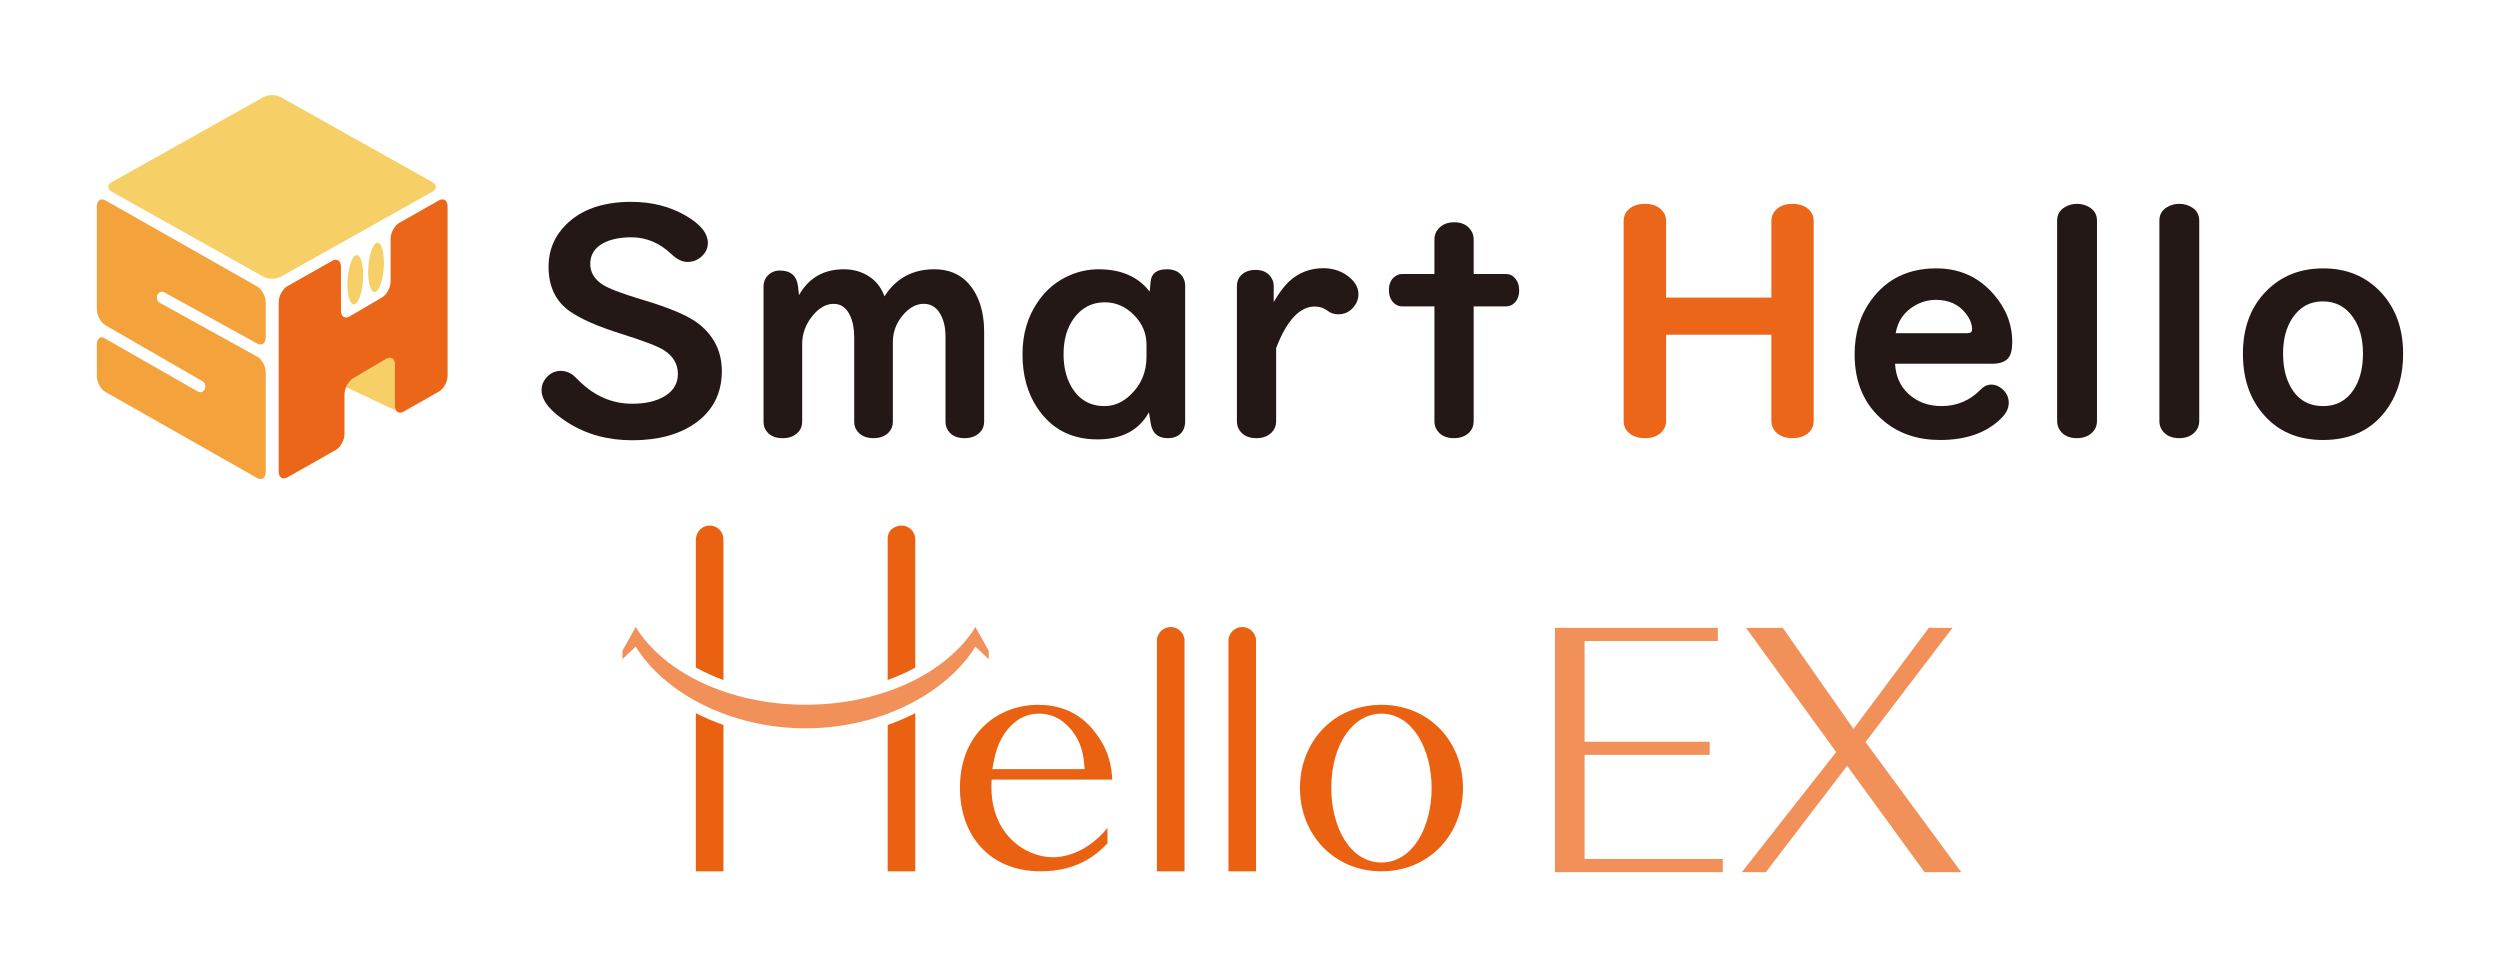 <?xml version="1.0" encoding="UTF-8"?>
<svg id="_レイヤー_1" data-name="レイヤー_1" xmlns="http://www.w3.org/2000/svg" version="1.1" viewBox="0 0 167.272 64.329" width="168" height="65">
  <!-- Generator: Adobe Illustrator 29.0.1, SVG Export Plug-In . SVG Version: 2.1.0 Build 192)  -->
  <defs>
    <style>
      .st0 {
        fill: #f4a23b;
      }

      .st1 {
        fill: #eb6619;
      }

      .st2 {
        fill: #f19059;
      }

      .st3 {
        fill: #231815;
      }

      .st4 {
        fill: #eb6112;
      }

      .st5 {
        fill: #f6cf66;
      }
    </style>
  </defs>
  <g>
    <path class="st5" d="M18.785,6.304c-.319-.179-.842-.179-1.161,0l-10.139,5.683c-.319.179-.319.472,0,.651l10.139,5.683c.319.179.842.179,1.161,0l10.139-5.683c.319-.179.319-.472,0-.651l-10.139-5.683Z"/>
    <path class="st0" d="M17.285,23.711c.28.208.496.631.496.998v6.67c0,.405-.261.588-.581.407l-10.139-5.752c-.319-.181-.581-.661-.581-1.066v-2.121c0-.334.177-.516.418-.467l6.346,3.628c.05.028.102.042.154.042.126,0,.247-.078.307-.214.085-.192.017-.427-.152-.523l-6.494-3.742c-.319-.183-.58-.663-.58-1.068v-6.88c0-.405.261-.588.581-.407l10.139,5.752c.319.181.581.661.581,1.066v2.338c0,.405-.263.592-.584.415l-6.207-3.424c-.171-.094-.376-.014-.459.179-.083.193-.012.427.158.521l1.655.915,4.941,2.733Z"/>
    <g>
      <path class="st5" d="M25.16,16.074c-.291.173-.528,1.045-.528,1.936s.238,1.479.528,1.305.528-1.045.528-1.936-.238-1.479-.528-1.305Z"/>
      <path class="st5" d="M23.772,16.902c-.291.173-.528,1.045-.528,1.936s.238,1.479.528,1.305.528-1.045.528-1.936-.238-1.479-.528-1.305Z"/>
    </g>
    <path class="st5" d="M26.422,24.212c0-.404-.259-.583-.576-.396l-2.221,1.307c-.192.113-.363.335-.467.583l3.364,1.589h0c-.063-.082-.099-.202-.099-.354v-2.728Z"/>
    <path class="st1" d="M29.368,13.214l-2.652,1.501c-.319.181-.581.66-.581,1.064v2.857c0,.404-.259.887-.577,1.072l-2.167,1.268c-.317.186-.577.007-.577-.398v-2.92c0-.404-.261-.587-.581-.406l-3.005,1.701c-.319.181-.581.659-.581,1.064v11.324c0,.404.261.587.581.406l3.24-1.834c.319-.181.581-.659.581-1.064v-2.653c0-.159.041-.33.109-.491.105-.247.275-.47.467-.583l2.221-1.307c.317-.186.576-.008.576.396v2.728c0,.152.037.272.099.354.105.136.282.166.481.053l2.365-1.339c.319-.181.581-.66.581-1.064v-11.324c0-.404-.261-.587-.581-.406Z"/>
  </g>
  <g>
    <path class="st3" d="M42.261,13.312c1.337,0,2.535.302,3.594.906,1.004.577,1.507,1.191,1.507,1.842,0,.326-.122.611-.367.855-.278.278-.611.417-.998.417-.346,0-.702-.173-1.069-.519-.794-.753-1.687-1.13-2.677-1.13-.787,0-1.425.136-1.914.407-.563.312-.845.77-.845,1.374,0,.536.254.984.763,1.344.38.271,1.286.621,2.718,1.049,1.86.55,3.129,1.096,3.807,1.639,1.011.814,1.517,1.86,1.517,3.135,0,1.493-.597,2.661-1.792,3.502-1.079.753-2.481,1.13-4.204,1.13-1.629,0-3.064-.394-4.306-1.181-1.174-.747-1.761-1.473-1.761-2.179,0-.292.095-.553.285-.784.265-.333.601-.499,1.008-.499.292,0,.56.092.804.275.075.061.221.2.438.417,1.025,1.004,2.202,1.507,3.533,1.507.889,0,1.608-.166,2.158-.499.597-.353.896-.852.896-1.497,0-.658-.312-1.187-.937-1.588-.421-.265-1.368-.628-2.841-1.089-1.561-.489-2.715-.994-3.461-1.517-.943-.665-1.415-1.663-1.415-2.993,0-1.079.383-2.006,1.15-2.779,1.018-1.032,2.487-1.547,4.408-1.547Z"/>
    <path class="st3" d="M53.459,19.553c.652-1.154,1.653-1.731,3.003-1.731.686,0,1.286.187,1.802.56.414.298.719.716.916,1.252.767-1.208,1.877-1.812,3.329-1.812,1.276,0,2.209.564,2.799,1.69.36.685.54,1.523.54,2.514v5.986c0,.292-.095.533-.285.723-.251.258-.594.387-1.028.387-.577,0-.967-.214-1.171-.642-.068-.136-.102-.292-.102-.468v-5.731c0-.475-.081-.896-.244-1.262-.265-.591-.669-.886-1.212-.886-.495,0-.957.248-1.384.743-.455.536-.682,1.137-.682,1.802v5.355c0,.265-.088.495-.265.692-.251.265-.594.397-1.028.397-.543,0-.93-.193-1.161-.58-.088-.143-.132-.312-.132-.509v-5.65c0-.57-.088-1.049-.265-1.435-.244-.543-.614-.814-1.11-.814-.516,0-.994.275-1.435.825-.448.563-.672,1.184-.672,1.863v5.192c0,.272-.081.499-.244.682-.258.285-.611.428-1.059.428-.563,0-.954-.204-1.171-.611-.075-.142-.112-.309-.112-.499v-9.05c0-.278.088-.512.265-.702.217-.238.495-.357.835-.357.726,0,1.13.36,1.211,1.079l.061.57Z"/>
    <path class="st3" d="M76.925,19.319l.061-.662c.047-.557.411-.835,1.089-.835.543,0,.916.207,1.12.621.068.143.102.302.102.479v9.091c0,.231-.051.435-.153.611-.204.333-.543.499-1.018.499-.658,0-1.038-.343-1.14-1.028l-.112-.702c-.672,1.208-1.822,1.812-3.451,1.812-1.738,0-3.075-.699-4.011-2.097-.665-.991-.998-2.192-.998-3.604,0-1.337.339-2.501,1.018-3.492.556-.821,1.276-1.418,2.158-1.792.611-.265,1.252-.397,1.924-.397,1.507,0,2.643.499,3.411,1.497ZM76.711,23.676v-.814c0-.753-.279-1.411-.835-1.975-.563-.57-1.215-.855-1.955-.855-.855,0-1.544.356-2.067,1.069-.462.631-.692,1.428-.692,2.392,0,.828.163,1.537.489,2.128.502.903,1.252,1.354,2.25,1.354.618,0,1.181-.234,1.69-.702.747-.686,1.12-1.551,1.12-2.596Z"/>
    <path class="st3" d="M85.385,23.096v4.897c0,.292-.095.536-.285.733-.258.265-.604.397-1.038.397-.516,0-.893-.176-1.13-.53-.116-.169-.173-.37-.173-.6v-9.05c0-.271.085-.502.254-.692.244-.258.574-.387.988-.387.523,0,.889.197,1.099.591.082.142.122.305.122.488v1.069c.346-.597.692-1.059,1.038-1.385.638-.584,1.401-.876,2.291-.876.699,0,1.3.221,1.802.662.36.319.539.682.539,1.089,0,.292-.098.564-.295.814-.272.346-.621.519-1.049.519-.278,0-.512-.075-.702-.224-.251-.197-.543-.295-.876-.295-1.011,0-1.873.926-2.586,2.779Z"/>
    <path class="st3" d="M95.975,18.138v-2.311c0-.285.092-.526.275-.723.251-.285.601-.428,1.049-.428.523,0,.902.19,1.14.57.108.17.163.363.163.58v2.311h2.148c.251,0,.455.092.611.275.19.217.285.492.285.825,0,.434-.156.753-.468.957-.122.075-.265.112-.428.112h-2.148v7.686c0,.271-.081.502-.244.692-.258.292-.618.438-1.079.438-.523,0-.903-.183-1.14-.55-.109-.163-.163-.356-.163-.58v-7.686h-2.148c-.204,0-.38-.064-.529-.193-.244-.21-.367-.509-.367-.896,0-.448.156-.767.468-.957.129-.082.271-.122.428-.122h2.148Z"/>
    <path class="st1" d="M111.477,22.2v5.772c0,.238-.068.448-.204.631-.258.346-.666.519-1.222.519-.475,0-.849-.136-1.12-.407-.197-.197-.295-.444-.295-.743v-13.387c0-.285.095-.526.285-.723.271-.278.652-.417,1.14-.417.577,0,.994.193,1.252.58.108.156.163.343.163.56v5.131h7.045v-5.131c0-.238.068-.444.204-.621.258-.346.662-.519,1.211-.519.475,0,.849.136,1.12.407.197.197.295.441.295.733v13.387c0,.292-.095.537-.285.733-.264.278-.641.417-1.13.417-.584,0-1.001-.193-1.252-.58-.109-.156-.163-.346-.163-.57v-5.772h-7.045Z"/>
    <path class="st3" d="M126.798,24.145c.041.821.333,1.486.876,1.995.59.557,1.337.835,2.239.835,1.025,0,1.9-.373,2.627-1.12.197-.21.428-.316.692-.316.298,0,.573.126.825.376.231.238.346.519.346.845,0,.373-.187.737-.56,1.089-.971.93-2.314,1.395-4.031,1.395-1.487,0-2.732-.414-3.736-1.242-1.324-1.079-1.986-2.576-1.986-4.489,0-1.418.373-2.633,1.12-3.645,1.032-1.405,2.481-2.107,4.347-2.107,1.541,0,2.81.567,3.807,1.7.848.957,1.273,2.033,1.273,3.227,0,.53-.098.9-.295,1.11-.217.231-.57.346-1.059.346h-6.485ZM126.839,22.098h4.795c.21,0,.316-.085.316-.254,0-.367-.153-.737-.458-1.11-.468-.577-1.123-.865-1.965-.865-.502,0-.974.129-1.415.387-.713.414-1.137,1.028-1.273,1.842Z"/>
    <path class="st3" d="M140.307,14.565v13.407c0,.278-.085.512-.254.702-.258.299-.621.448-1.089.448-.53,0-.916-.186-1.161-.56-.109-.17-.163-.367-.163-.591v-13.407c0-.4.176-.703.529-.906.245-.142.509-.214.794-.214.353,0,.662.095.926.285.278.204.417.482.417.835Z"/>
    <path class="st3" d="M147.149,14.565v13.407c0,.278-.085.512-.254.702-.258.299-.621.448-1.089.448-.53,0-.916-.186-1.161-.56-.109-.17-.163-.367-.163-.591v-13.407c0-.4.176-.703.529-.906.245-.142.509-.214.794-.214.353,0,.662.095.926.285.278.204.417.482.417.835Z"/>
    <path class="st3" d="M155.446,17.762c1.534,0,2.796.509,3.787,1.527,1.039,1.066,1.558,2.464,1.558,4.194,0,1.364-.319,2.535-.957,3.512-.984,1.5-2.454,2.25-4.408,2.25-1.71,0-3.061-.597-4.052-1.792-.869-1.039-1.303-2.365-1.303-3.98,0-1.731.516-3.122,1.547-4.174.998-1.025,2.274-1.537,3.828-1.537ZM155.415,19.971c-.862,0-1.541.373-2.036,1.12-.414.625-.621,1.415-.621,2.372,0,.726.115,1.361.346,1.904.462,1.073,1.242,1.609,2.342,1.609.875,0,1.554-.367,2.036-1.1.414-.631.621-1.435.621-2.413,0-.991-.221-1.798-.662-2.423-.495-.713-1.171-1.069-2.026-1.069Z"/>
  </g>
  <g>
    <g>
      <path class="st4" d="M92.432,46.964c3.159,0,5.454,2.424,5.454,5.57s-2.295,5.57-5.454,5.57-5.454-2.446-5.454-5.57c0-3.102,2.246-5.57,5.454-5.57ZM92.432,57.514c2.073,0,3.356-2.337,3.356-4.98,0-2.621-1.283-4.98-3.356-4.98-1.876,0-3.357,2.009-3.357,4.98,0,2.577,1.234,4.98,3.357,4.98Z"/>
      <path class="st4" d="M70.448,57.164c-1.826,0-4.344-1.573-4.097-5.198h8.071c-.049-.743-.148-1.835-1.086-3.08-1.16-1.595-2.715-1.922-3.875-1.922-2.69,0-5.232,1.922-5.232,5.548,0,3.167,1.95,5.592,5.405,5.592,2.373,0,3.684-1.038,4.467-1.877v-1.028c-1.456,1.791-3.11,1.966-3.653,1.966ZM67.461,48.559c.321-.371.963-1.005,2.048-1.005,1.012,0,1.777.524,2.295,1.245.666.917.716,1.791.765,2.468h-6.17c.148-.917.346-1.857,1.061-2.708Z"/>
      <path class="st4" d="M79.238,42.504c-.083-.425-.457-.746-.906-.746s-.823.321-.906.746h-.018v15.599h1.847v-15.599h-.017Z"/>
      <path class="st4" d="M84.023,42.504c-.083-.425-.457-.746-.906-.746s-.823.321-.906.746h-.017v15.599h1.847v-15.599h-.017Z"/>
      <path class="st4" d="M46.558,58.103h1.847v-9.789c-.641-.227-1.259-.492-1.847-.792v10.581Z"/>
      <path class="st4" d="M47.309,34.985c-.446.08-.751.5-.751.953v8.534c.575.317,1.193.595,1.847.832v-9.411c0-.566-.51-1.013-1.095-.908Z"/>
      <g>
        <path class="st4" d="M59.394,58.103h1.847v-10.581c-.588.3-1.206.565-1.847.792v9.789Z"/>
        <path class="st4" d="M61.24,35.893c0-.677-.73-1.184-1.446-.778-.271.154-.417.462-.401.774v.005s0,9.41,0,9.41c.653-.237,1.272-.515,1.847-.832v-8.579h0Z"/>
      </g>
      <path class="st2" d="M65.265,41.758c-1.883,3.057-6.263,5.2-11.366,5.2s-9.483-2.143-11.366-5.2l-.889,1.592v.567l.889-.85h0c1.883,3.057,6.263,5.468,11.366,5.468s9.483-2.411,11.366-5.468l.889.85v-.567l-.889-1.592Z"/>
    </g>
    <g>
      <path class="st2" d="M106.023,57.28h9.246v.879h-11.232v-16.343h10.901v.879h-8.915v6.738h8.371v.879h-8.371v6.968Z"/>
      <path class="st2" d="M123.591,51.044l-5.439,7.115h-1.608l6.313-8.035-6.03-8.307h2.459l4.729,6.759,5.036-6.759h1.584l-5.817,7.638,6.408,8.705h-2.459l-5.178-7.115Z"/>
    </g>
  </g>
</svg>